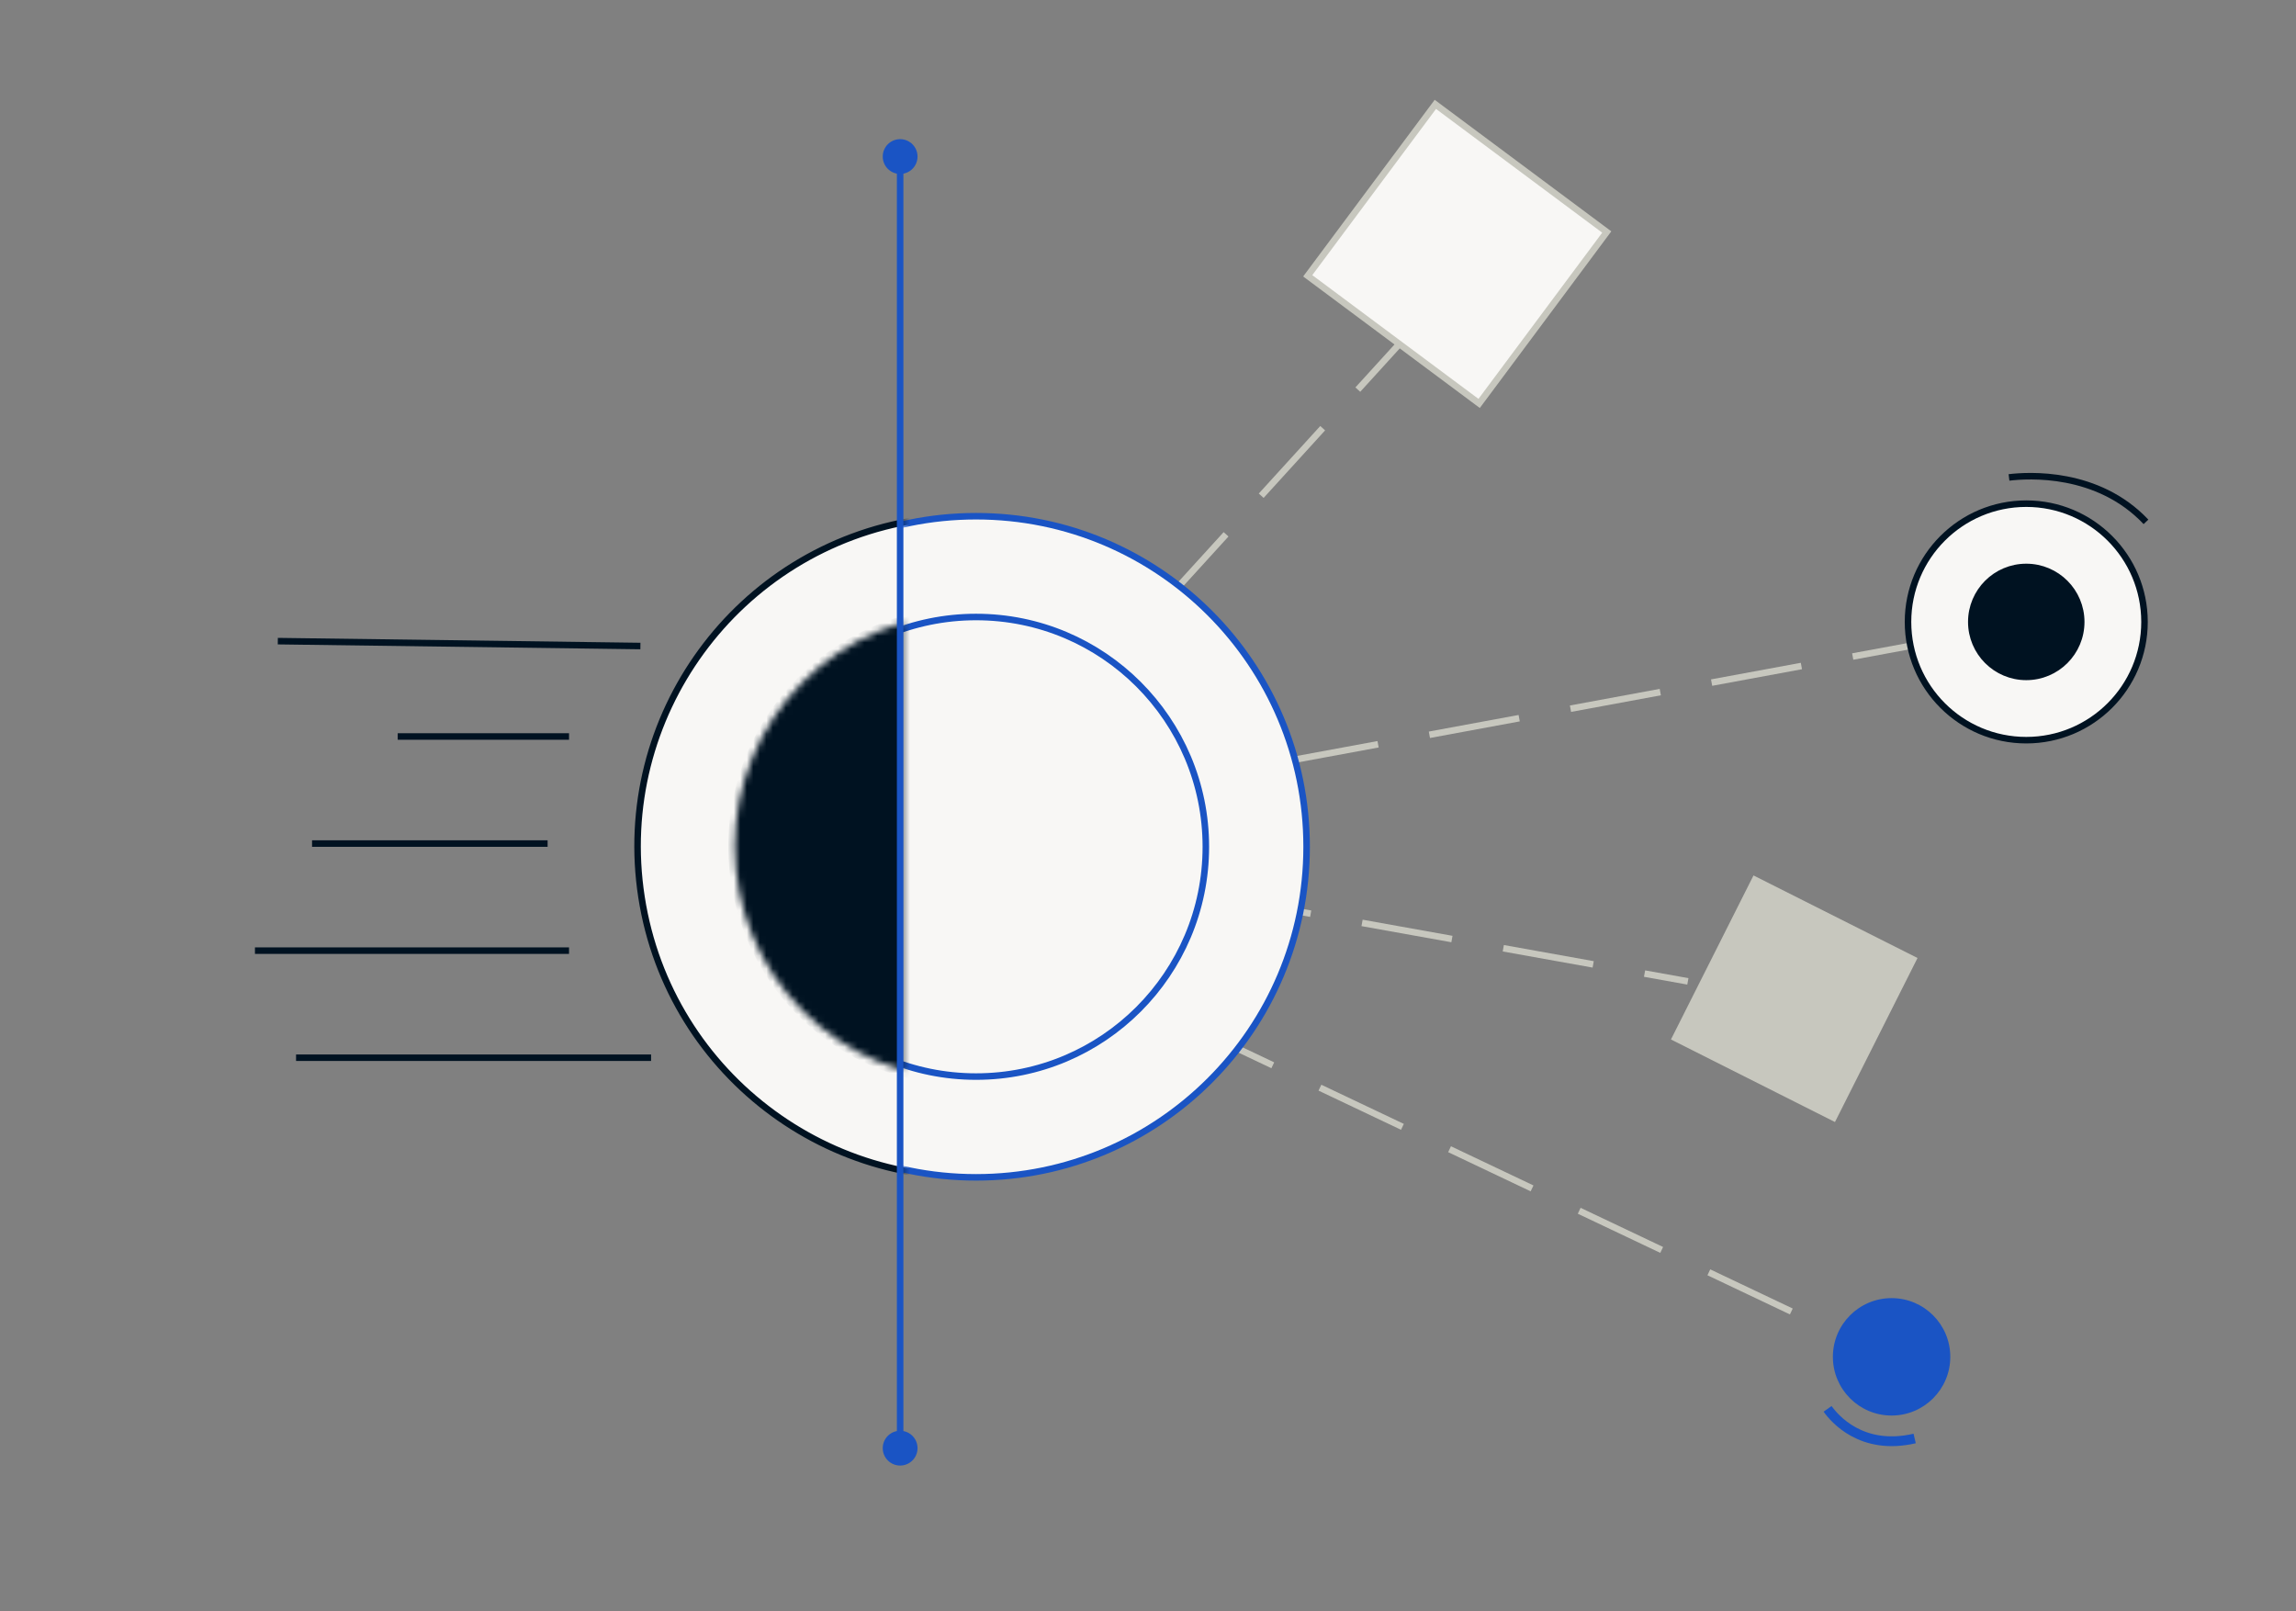 <svg width="352" height="247" viewBox="0 0 352 247" fill="none" xmlns="http://www.w3.org/2000/svg">
<rect x="0" y="0" width="352" height="247" fill="#808080" stroke="none"/>
<g clip-path="url(#clip0_67_22803)">
<line x1="148.917" y1="124.791" x2="224.468" y2="41.826" stroke="#C7C7BE" stroke-miterlimit="10" stroke-dasharray="14 8"/>
<line x1="162.61" y1="147.868" x2="290.315" y2="208.494" stroke="#C7C7BE" stroke-miterlimit="10" stroke-dasharray="14 8"/>
<line x1="165.509" y1="133.71" x2="258.766" y2="150.441" stroke="#C7C7BE" stroke-miterlimit="10" stroke-dasharray="14 8"/>
<line x1="154.238" y1="124.636" x2="315.39" y2="94.848" stroke="#C7C7BE" stroke-miterlimit="10" stroke-dasharray="14 8"/>
<circle cx="51.175" cy="51.175" r="50.675" transform="matrix(-1 -8.74228e-08 -8.74228e-08 1 200.817 78.635)" fill="#F8F7F5" stroke="#1A54C4"/>
<circle cx="35.726" cy="35.726" r="35.226" transform="matrix(-1 -8.74228e-08 -8.74228e-08 1 185.368 94.085)" fill="#F8F7F5" stroke="#1A54C4"/>
<path d="M99.82 162.145L45.389 162.146" stroke="#001221" stroke-miterlimit="10"/>
<path d="M87.237 145.731L39.087 145.731" stroke="#001221" stroke-miterlimit="10"/>
<path d="M83.954 129.316H47.841" stroke="#001221" stroke-miterlimit="10"/>
<path d="M87.237 112.902H60.973" stroke="#001221" stroke-miterlimit="10"/>
<path d="M42.591 98.285L98.18 99.034" stroke="#001221" stroke-miterlimit="10"/>
<mask id="mask0_67_22803" style="mask-type:alpha" maskUnits="userSpaceOnUse" x="-6" y="57" width="145" height="145">
<rect x="-6" y="57.079" width="144.369" height="144.369" fill="#D9D9D9"/>
</mask>
<g mask="url(#mask0_67_22803)">
<circle cx="51.175" cy="51.175" r="50.675" transform="matrix(-0.988 0.153 0.153 0.988 191.147 71.376)" fill="#F8F7F5" stroke="#001221"/>
<mask id="path-14-inside-1_67_22803" fill="white">
<path d="M148.377 94.032C138.902 94.032 129.815 97.796 123.115 104.496C116.415 111.196 112.651 120.283 112.651 129.758C112.651 139.233 116.415 148.32 123.115 155.02C129.815 161.72 138.902 165.483 148.377 165.483L148.377 129.758L148.377 94.032Z"/>
</mask>
<path d="M148.377 94.032C138.902 94.032 129.815 97.796 123.115 104.496C116.415 111.196 112.651 120.283 112.651 129.758C112.651 139.233 116.415 148.32 123.115 155.02C129.815 161.72 138.902 165.483 148.377 165.483L148.377 129.758L148.377 94.032Z" fill="#001221" stroke="#001221" stroke-width="2" mask="url(#path-14-inside-1_67_22803)"/>
</g>
<rect x="226.768" y="61.846" width="32.764" height="32.764" transform="rotate(-143.332 226.768 61.846)" fill="#F8F7F5" stroke="#C7C7BE" stroke-miterlimit="10"/>
<path d="M310.646 113.468C320.658 113.468 328.774 105.352 328.774 95.34C328.774 85.327 320.658 77.211 310.646 77.211C300.634 77.211 292.517 85.327 292.517 95.34C292.517 105.352 300.634 113.468 310.646 113.468Z" fill="#F8F7F5" stroke="#001221" stroke-miterlimit="10"/>
<path d="M310.646 103.766C315.299 103.766 319.072 99.993 319.072 95.34C319.072 90.686 315.299 86.914 310.646 86.914C305.992 86.914 302.22 90.686 302.22 95.34C302.22 99.993 305.992 103.766 310.646 103.766Z" fill="#001221" stroke="#001221" stroke-miterlimit="10"/>
<rect x="268.83" y="134.203" width="28.151" height="28.151" transform="rotate(26.717 268.83 134.203)" fill="#C7C7BE"/>
<path d="M290 217C294.971 217 299 212.971 299 208C299 203.029 294.971 199 290 199C285.029 199 281 203.029 281 208C281 212.971 285.029 217 290 217Z" fill="#1A54C4"/>
<path d="M308 73.189C310.882 72.839 321.588 72.141 329 80" stroke="#001221" stroke-miterlimit="10"/>
<path d="M280.187 215.973C281.211 217.419 285.392 222.407 293.537 220.517" stroke="#1A54C4" stroke-width="1.5" stroke-miterlimit="10"/>
<path d="M138 21.333C136.527 21.333 135.333 22.527 135.333 24C135.333 25.473 136.527 26.667 138 26.667C139.473 26.667 140.667 25.473 140.667 24C140.667 22.527 139.473 21.333 138 21.333ZM138 219.333C136.527 219.333 135.333 220.527 135.333 222C135.333 223.473 136.527 224.667 138 224.667C139.473 224.667 140.667 223.473 140.667 222C140.667 220.527 139.473 219.333 138 219.333ZM137.5 24L137.5 222L138.5 222L138.5 24L137.5 24Z" fill="#1A54C4"/>
</g>
<defs>
<clipPath id="clip0_67_22803">
<rect width="352" height="247" fill="white" transform="matrix(-1 0 0 1 352 0)"/>
</clipPath>
</defs>
</svg>
